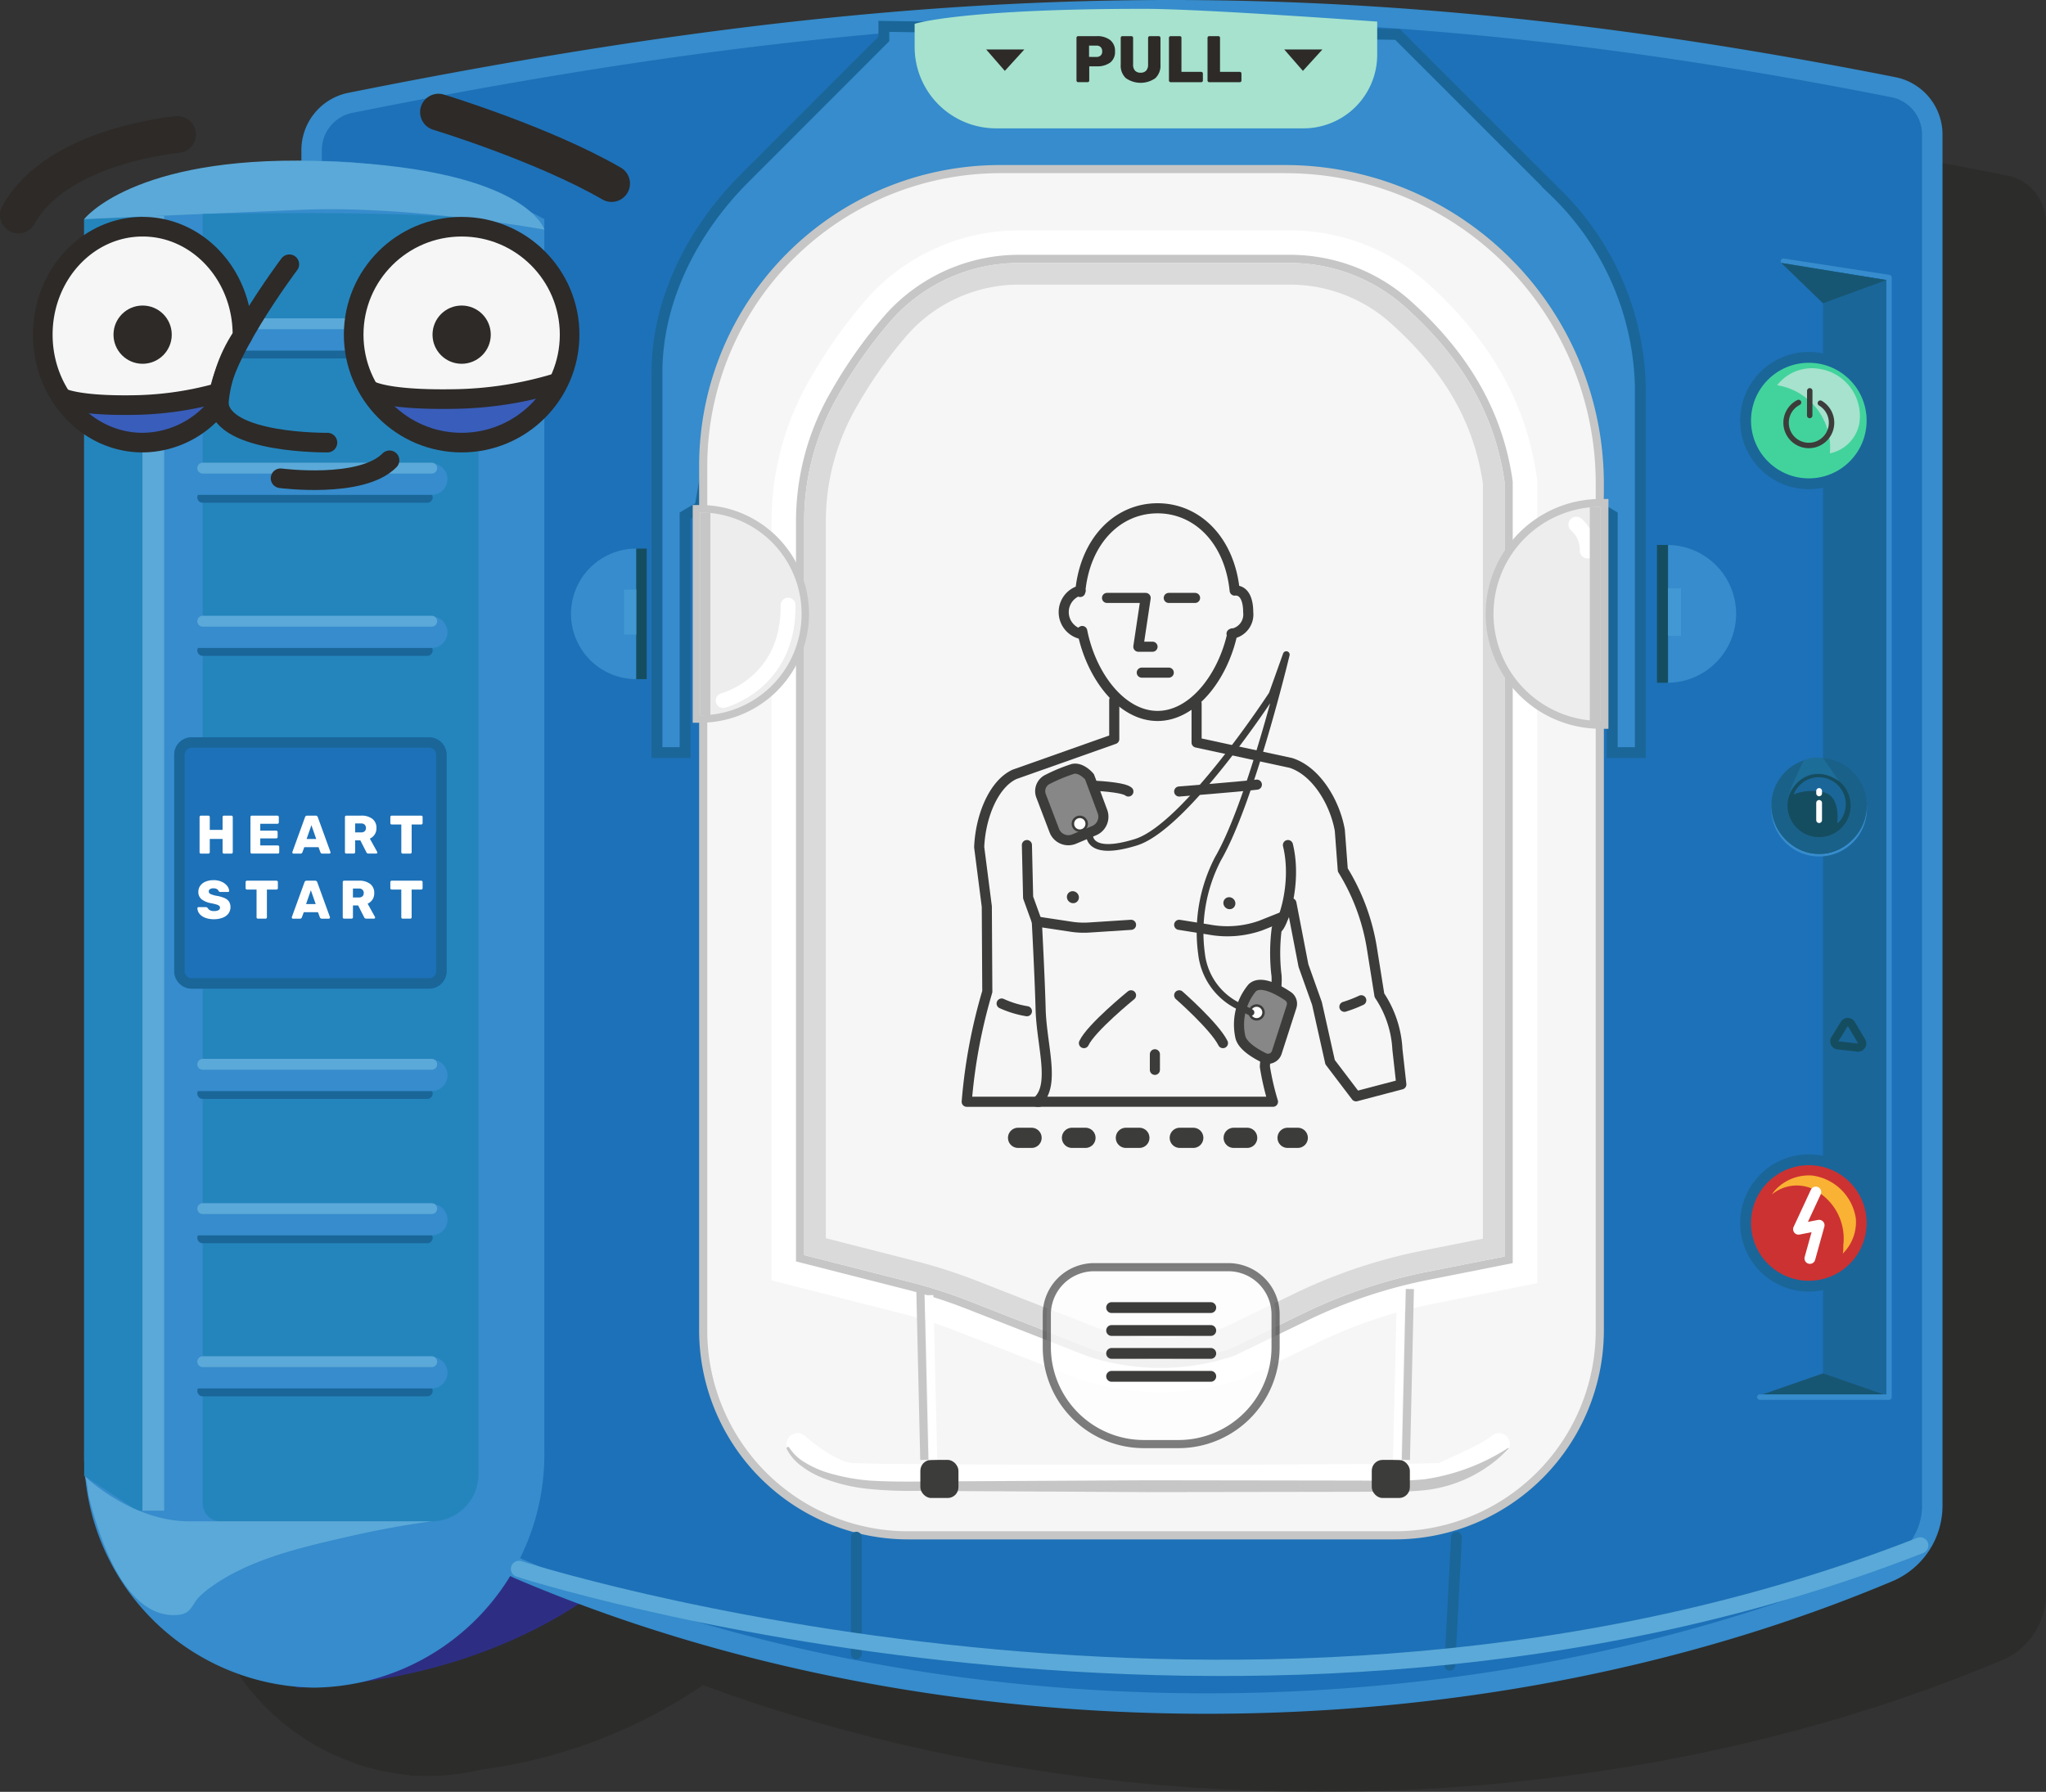 <svg xmlns="http://www.w3.org/2000/svg" xmlns:xlink="http://www.w3.org/1999/xlink" viewBox="0 0 172.329 150.945"><rect x="0" y="0" width="172.329" height="150.945" fill="#333333" stroke="none"/><defs><style>.a,.j,.t,.u{fill:#f6f6f6;}.a,.aw,.ax,.az,.ba{stroke:#2d2a28;}.a,.ab,.ap,.ar,.as,.at,.aw,.ax,.az,.ba,.i,.p,.t,.u,.y{stroke-miterlimit:10;}.a,.aw,.ax,.ba{stroke-width:1.652px;}.b{fill:#1d1d1b;opacity:0.32;}.c{fill:#2d2e83;}.aq,.d{fill:#1d71b8;}.as,.d,.f{stroke:#368ccc;}.ac,.ad,.af,.ag,.ah,.al,.am,.ar,.as,.at,.au,.az,.ba,.d,.f,.q,.r,.v,.w,.x{stroke-linecap:round;}.ac,.ad,.af,.ag,.ah,.al,.am,.au,.d,.f,.q,.r,.v,.w,.x{stroke-linejoin:round;}.d{stroke-width:1.723px;}.e,.i{fill:#368ccc;}.ac,.ad,.af,.ag,.ah,.al,.am,.ap,.ar,.as,.at,.au,.ax,.az,.ba,.f,.r,.v,.x{fill:none;}.ac,.f{stroke-width:0.457px;}.g{fill:#1a6699;}.h{fill:#175672;}.ab,.ag,.ar,.i,.y{stroke:#1a6699;}.ab,.af,.ag,.ar,.at,.i,.q,.y{stroke-width:0.914px;}.k{fill:#c6c6c6;}.l{fill:#dadada;}.m,.p,.q{fill:#fff;}.n{fill:#a6e2ce;}.o{fill:#2d2a28;}.p{fill-opacity:0.75;stroke-opacity:0.66;}.ac,.ah,.p,.q,.v,.w,.x{stroke:#3c3c3b;}.p,.t,.u{stroke-width:0.685px;}.ad,.af,.al,.am,.r,.u{stroke:#fff;}.ap,.r{stroke-width:1.827px;}.s{fill:#3c3c3b;}.t{stroke:#c6c6c6;}.v,.w{stroke-width:0.851px;}.w{fill:#878787;}.x{stroke-width:0.567px;}.y{fill:#cc3232;}.z{fill:#1a6189;}.aa{fill:#154d60;}.ab{fill:#42d39c;}.ad{stroke-width:0.486px;}.ae{fill:#f9b233;}.ah{stroke-width:1.702px;stroke-dasharray:1.135 3.405;}.ai{fill:#1d6d99;}.aj{fill:#4298d3;}.ak{fill:#ededed;}.al{stroke-width:1.251px;}.am{stroke-width:1.321px;}.an{fill:#2485bc;}.ao{fill:#5ba9d8;}.ap,.at,.au{stroke:#5ba9d8;}.as{stroke-width:2.652px;}.au{stroke-width:1.371px;}.av{clip-path:url(#a);}.aw{fill:#395dba;}.ay{clip-path:url(#b);}.az{stroke-width:3.097px;}</style><clipPath id="a"><circle class="a" cx="38.883" cy="28.192" r="9.094"/></clipPath><clipPath id="b"><path class="a" d="M20.421,28.192c0-5.022-3.764-9.094-8.408-9.094s-8.408,4.071-8.408,9.094,3.764,9.094,8.408,9.094a8.147,8.147,0,0,0,6.397-3.193,11.928,11.928,0,0,1,2.01-5.775C20.442,28.283,20.421,28.234,20.421,28.192Z"/></clipPath></defs><path class="b" d="M169.161,14.806c-47.715-9.457-82.466-8.244-130.191,1.322a4.068,4.068,0,0,0-3.144,4.06V20.998a40.782,40.782,0,0,0-19.158,4.901h-0V129.734a19.677,19.677,0,0,0,17.886,19.811v.065c.178-.006.348-.018.524-.025q.483.024.971.025h0a18.961,18.961,0,0,0,4.429-.528,43.334,43.334,0,0,0,18.742-7.128c34.273,12.666,76.123,11.953,109.541-2.158a6.057,6.057,0,0,0,3.567-5.627V18.87A4.07,4.07,0,0,0,169.161,14.806Z"/><path class="c" d="M51.852,132.755s-9.085,8.823-26.878,9.414V128.157H55.62Z"/><path class="d" d="M29.391,8.688a4.068,4.068,0,0,0-3.144,4.06l0,4.921h0a1.331,1.331,0,0,1,1.287,1.214q6.414,54.187,12.659,108.396a6.009,6.009,0,0,0,3.523,4.888c35.279,15.059,80.098,15.124,115.467.189a6.057,6.057,0,0,0,3.567-5.627V11.43a4.07,4.07,0,0,0-3.168-4.063C111.867-2.091,77.116-.878,29.391,8.688Z"/><path class="e" d="M26.469,142.169h0A19.633,19.633,0,0,1,7.088,122.294V18.459l0,0a40.72,40.72,0,0,1,38.761,0l0,0V122.294A19.633,19.633,0,0,1,26.469,142.169Z"/><polyline class="f" points="159.106 117.694 159.106 23.379 150.214 22.003"/><polygon class="g" points="150.037 22.15 158.875 23.593 158.875 117.547 148.225 117.547 153.55 116.566 153.55 25.546 150.037 22.15"/><polygon class="h" points="148.225 117.547 153.55 115.693 158.875 117.547 148.225 117.547"/><polygon class="h" points="158.875 23.593 153.55 25.546 150.037 22.15 158.875 23.593"/><line class="f" x1="148.225" y1="117.694" x2="158.991" y2="117.694"/><path class="i" d="M138.16,32.525V63.4h-2.366V43.435l-.978-.576-.411-2.129a26.143,26.143,0,0,0-26.141-26.142H84.196a24.7,24.7,0,0,0-24.625,24.625l-.599,3.481-1.27.74V63.4H55.335V31.383c0-6.14,3.039-12.025,7.379-16.365L74.446,3.277V2.221l43.264.681h0l13.258,13.258A23.553,23.553,0,0,1,138.16,32.525Z"/><path class="j" d="M76.493,129.339a17.285,17.285,0,0,1-17.266-17.266V39.214A24.996,24.996,0,0,1,84.195,14.246h24.067a26.514,26.514,0,0,1,26.484,26.484v71.343a17.285,17.285,0,0,1-17.265,17.266Z"/><path class="k" d="M108.263,14.589a26.143,26.143,0,0,1,26.141,26.142V112.074a16.92,16.92,0,0,1-16.922,16.922H76.493A16.92,16.92,0,0,1,59.571,112.074V39.213a24.7,24.7,0,0,1,24.625-24.625h24.067m0-.685H84.196a25.339,25.339,0,0,0-25.31,25.31V112.074A17.627,17.627,0,0,0,76.493,129.681h40.989a17.627,17.627,0,0,0,17.607-17.607V40.73a26.857,26.857,0,0,0-26.827-26.827Z"/><path class="j" d="M97.721,113.635a17.899,17.899,0,0,1-5.565-.886l-10.181-3.988a43.882,43.882,0,0,0-5.151-1.658l-8.179-2.082V43.922a20.21,20.21,0,0,1,2.728-10.129,37.741,37.741,0,0,1,4.525-6.365,13.477,13.477,0,0,1,10.004-4.363h22.747a13.645,13.645,0,0,1,9.13,3.507c4.703,4.228,7.259,8.708,8.036,14.097v64.428l-5.829,1.157a43.689,43.689,0,0,0-10.503,3.516l-6.112,2.952A17.884,17.884,0,0,1,97.721,113.635Z"/><path class="l" d="M85.901,22.15v1.827l22.747,0a12.73,12.73,0,0,1,8.519,3.273c4.517,4.059,6.977,8.347,7.734,13.483v63.612l-5.094,1.011a44.642,44.642,0,0,0-10.722,3.589l-6.059,2.927a17.011,17.011,0,0,1-10.539.023l-10.179-3.986a44.769,44.769,0,0,0-5.26-1.692L69.558,104.31V43.922a19.295,19.295,0,0,1,2.604-9.671,36.889,36.889,0,0,1,4.412-6.211,12.564,12.564,0,0,1,9.327-4.063V22.15m0,0A14.384,14.384,0,0,0,75.219,26.814a39.176,39.176,0,0,0-4.638,6.52A21.091,21.091,0,0,0,67.73,43.922v61.808l8.867,2.258a42.771,42.771,0,0,1,5.044,1.623l10.229,4.006a18.84,18.84,0,0,0,11.844-.048l6.165-2.979a42.786,42.786,0,0,1,10.283-3.442l6.565-1.303V40.602c-.957-6.759-4.6-11.35-8.34-14.711a14.571,14.571,0,0,0-9.74-3.742l-22.747,0Z"/><path class="m" d="M85.901,22.15l22.747,0a14.571,14.571,0,0,1,9.74,3.742c3.74,3.361,7.383,7.952,8.34,14.711v65.244l-6.565,1.303a42.786,42.786,0,0,0-10.283,3.442l-6.165,2.979a18.84,18.84,0,0,1-11.844.048l-10.229-4.006a42.771,42.771,0,0,0-5.044-1.623l-8.867-2.258V43.922a21.091,21.091,0,0,1,2.851-10.588A39.176,39.176,0,0,1,75.219,26.814,14.384,14.384,0,0,1,85.901,22.15m0-2.741a17.14,17.14,0,0,0-12.714,5.566,41.406,41.406,0,0,0-4.976,6.983A23.87,23.87,0,0,0,64.989,43.922v63.939l2.065.526,8.867,2.258a40.161,40.161,0,0,1,4.721,1.519l10.23,4.006.073.029.075.024a21.58,21.58,0,0,0,13.567-.054l.164-.055.156-.075,6.165-2.979a40.069,40.069,0,0,1,9.624-3.221l6.565-1.303,2.208-.438V40.409l-.027-.191c-.882-6.228-3.898-11.581-9.221-16.365a17.291,17.291,0,0,0-11.573-4.444l-22.747,0Z"/><path class="k" d="M85.901,22.15l22.747,0a14.571,14.571,0,0,1,9.74,3.742c3.74,3.361,7.383,7.952,8.34,14.711v65.244l-6.565,1.303a42.786,42.786,0,0,0-10.283,3.442l-6.165,2.979a18.84,18.84,0,0,1-11.844.048l-10.229-4.006a42.771,42.771,0,0,0-5.044-1.623l-8.867-2.258V43.922a21.091,21.091,0,0,1,2.851-10.588A39.176,39.176,0,0,1,75.219,26.814,14.384,14.384,0,0,1,85.901,22.15m0-.685a15.081,15.081,0,0,0-11.19,4.89,39.372,39.372,0,0,0-4.722,6.636A21.812,21.812,0,0,0,67.045,43.922v62.341l.516.131,8.867,2.258a42.236,42.236,0,0,1,4.963,1.597l10.229,4.006a19.514,19.514,0,0,0,12.312-.036l.041-.014.039-.019,6.165-2.979a42.126,42.126,0,0,1,10.118-3.387l6.565-1.303.552-.11V40.554l-.007-.048c-.811-5.729-3.611-10.677-8.56-15.124a15.239,15.239,0,0,0-10.199-3.917l-22.747,0Z"/><path class="n" d="M109.792,10.812H83.894a6.857,6.857,0,0,1-6.857-6.857V2.009S80.818.744,96.394.744c4.87,0,19.605,1.076,19.605,1.076V4.606A6.206,6.206,0,0,1,109.792,10.812Z"/><path class="o" d="M90.712,6.88a.133.133,0,0,1-.042-.097V3.191a.146.146,0,0,1,.039-.103.13.13,0,0,1,.1-.042h1.566a1.768,1.768,0,0,1,1.13.327,1.152,1.152,0,0,1,.409.957,1.115,1.115,0,0,1-.409.944,1.827,1.827,0,0,1-1.13.312H91.744V6.783a.134.134,0,0,1-.039.097.127.127,0,0,1-.1.042h-.797A.13.13,0,0,1,90.712,6.88Zm1.636-2.084a.511.511,0,0,0,.357-.118.458.458,0,0,0,.13-.352.502.502,0,0,0-.119-.349.469.469,0,0,0-.368-.134h-.62v.952Z"/><path class="o" d="M94.842,6.596a1.425,1.425,0,0,1-.446-1.146V3.191a.146.146,0,0,1,.039-.103.128.128,0,0,1,.1-.042h.759a.142.142,0,0,1,.144.145V5.438a.723.723,0,0,0,.163.515.616.616,0,0,0,.468.172.609.609,0,0,0,.468-.175.721.721,0,0,0,.163-.512V3.191a.14.14,0,0,1,.042-.103.136.136,0,0,1,.103-.042h.753a.142.142,0,0,1,.144.145V5.449a1.433,1.433,0,0,1-.442,1.146,2.164,2.164,0,0,1-2.455,0Z"/><path class="o" d="M98.5,6.88a.133.133,0,0,1-.042-.097V3.185a.13.13,0,0,1,.042-.1.138.138,0,0,1,.097-.039h.775a.139.139,0,0,1,.1.039.135.135,0,0,1,.038.1V6.053h1.661a.142.142,0,0,1,.144.144v.587a.13.13,0,0,1-.041.1.145.145,0,0,1-.103.039H98.597A.13.13,0,0,1,98.5,6.88Z"/><path class="o" d="M101.749,6.88a.133.133,0,0,1-.042-.097V3.185a.13.13,0,0,1,.042-.1.138.138,0,0,1,.097-.039h.775a.139.139,0,0,1,.1.039.135.135,0,0,1,.038.1V6.053h1.661a.142.142,0,0,1,.144.144v.587a.13.13,0,0,1-.041.1.145.145,0,0,1-.103.039h-2.574A.13.13,0,0,1,101.749,6.88Z"/><polygon class="o" points="108.171 4.17 111.381 4.17 109.74 5.971 108.171 4.17"/><polygon class="o" points="83.065 4.17 86.275 4.17 84.634 5.971 83.065 4.17"/><path class="p" d="M92.159,106.748h11.291a3.989,3.989,0,0,1,3.989,3.989v2.736a8.178,8.178,0,0,1-8.178,8.178H96.348a8.178,8.178,0,0,1-8.178-8.178v-2.736A3.989,3.989,0,0,1,92.159,106.748Z"/><line class="q" x1="93.629" y1="110.153" x2="101.979" y2="110.153"/><line class="q" x1="93.629" y1="112.083" x2="101.979" y2="112.083"/><line class="q" x1="93.629" y1="114.013" x2="101.979" y2="114.013"/><line class="q" x1="93.629" y1="115.943" x2="101.979" y2="115.943"/><path class="r" d="M67.173,121.652s2.506,2.267,4.416,2.506,49.708.179,49.887,0,3.7-1.55,4.774-2.506"/><path class="r" d="M67.173,121.652s2.506,2.267,4.416,2.506,49.708.179,49.887,0,3.7-1.55,4.774-2.506"/><path class="k" d="M66.493,121.974a3.93,3.93,0,0,0,1.349,1.253,8.377,8.377,0,0,0,1.714.785,16.913,16.913,0,0,0,3.735.716c2.536.159,5.162.04,7.751.056l15.578-.084,15.578.022,3.894.008a30.558,30.558,0,0,0,3.83-.107,17.59,17.59,0,0,0,7.08-2.631l.004-.002a.038.038,0,0,1,.053.012.038.038,0,0,1-.004.046,11.475,11.475,0,0,1-7.015,3.485,31.304,31.304,0,0,1-3.949.133l-3.894.008-15.578.023-15.578-.084-3.895-.021a35.262,35.262,0,0,1-3.925-.158,14.555,14.555,0,0,1-3.86-.905,7.461,7.461,0,0,1-1.758-.954,4.189,4.189,0,0,1-1.339-1.508.122.122,0,0,1,.215-.115Z"/><rect class="s" x="77.519" y="122.984" width="3.209" height="3.209" rx="0.909"/><rect class="s" x="115.54" y="122.984" width="3.209" height="3.209" rx="0.909"/><line class="t" x1="77.851" y1="122.984" x2="77.519" y2="108.59"/><line class="u" x1="78.269" y1="109.106" x2="78.601" y2="122.984"/><line class="t" x1="118.416" y1="122.984" x2="118.749" y2="108.59"/><line class="u" x1="117.999" y1="109.106" x2="117.667" y2="122.984"/><path class="v" d="M104.062,49.743c-.023,0-.045.008-.067.009-.436-4.268-3.175-6.933-6.498-6.933-3.353,0-6.114,2.724-6.511,7.049-.153-.078.16-.125-.014-.125a1.894,1.894,0,0,0,0,3.645c.24,0-.015-.088.182-.231.739,3.754,3.294,7.155,6.343,7.155,2.996,0,5.518-3.304,6.305-6.958.084.021-.138.035-.049.035a1.648,1.648,0,0,0,1.38-1.823C105.132,50.559,104.824,49.743,104.062,49.743Z"/><polyline class="v" points="97.075 54.48 95.88 54.48 96.496 50.37 93.242 50.37"/><path class="v" d="M93.85,58.979v3.281l-8.4,2.973c-1.72.791-2.86,3.452-2.976,6.131l.642,5.003.042,7.168A45.569,45.569,0,0,0,81.424,92.814h6.099"/><path class="v" d="M86.494,71.19l.102,4.417.732,2.024s.255,4.785.32,7.361c.079,3.101,1.299,6.477-.304,7.821l19.875,0a21.931,21.931,0,0,1-.68-2.945c-.032-.736,1.213-6.441.957-7.867a16.157,16.157,0,0,1,.039-3.771c.43-.081,1.756-3.716.944-7.041"/><path class="v" d="M87.327,77.631l2.919.441a6.919,6.919,0,0,0,1.479.064l3.538-.229"/><path class="v" d="M108.118,77.199l-1.933.771a8.421,8.421,0,0,1-4.354.338l-2.512-.4"/><ellipse class="s" cx="90.367" cy="75.581" rx="0.495" ry="0.517" transform="translate(-26.855 87.309) rotate(-45.622)"/><ellipse class="s" cx="103.547" cy="76.087" rx="0.495" ry="0.517" transform="translate(-23.255 96.881) rotate(-45.622)"/><path class="v" d="M100.786,59.261v3.292l7.95,1.718c2.189.712,3.721,3.414,4.114,5.683l.25,3.332a17.91,17.91,0,0,1,2.464,6.672l.621,3.888h0a9.029,9.029,0,0,1,1.516,4.56l.329,2.946L114.217,92.355l-2.187-2.878-1.104-4.94-1.139-3.193-1.015-5.258"/><path class="v" d="M95.264,83.845s-3.355,2.726-3.968,4.029"/><path class="v" d="M99.32,83.845s2.976,2.607,3.687,4.029"/><line class="v" x1="97.273" y1="88.813" x2="97.273" y2="90.126"/><path class="v" d="M113.236,84.812a10.744,10.744,0,0,0,1.419-.549"/><path class="v" d="M84.366,84.538a8.31,8.31,0,0,0,2.128.648"/><path class="v" d="M89.265,66.099s5.11,0,5.776.578"/><path class="v" d="M99.32,66.677s4.911-.385,6.542-.578"/><line class="v" x1="98.442" y1="50.37" x2="100.657" y2="50.37"/><line class="v" x1="96.169" y1="56.663" x2="98.442" y2="56.663"/><path class="w" d="M105.473,83.214a4.855,4.855,0,0,0-.995,4.167c.193.734,1.226,1.362,1.982,1.732a.774.774,0,0,0,1.08-.457l1.244-3.858a.771.771,0,0,0-.302-.879C107.71,83.398,106.197,82.536,105.473,83.214Z"/><path class="w" d="M87.685,67.039a1.1,1.1,0,0,1,.552-1.385,14.316,14.316,0,0,1,2.13-.881c.729-.156,1.399.663,1.399.663l1.09,2.925a1.267,1.267,0,0,1-.696,1.611l-1.685.71a1.267,1.267,0,0,1-1.676-.717Z"/><circle class="m" cx="105.843" cy="85.289" r="0.581"/><path class="s" d="M105.842,84.812a.477.477,0,1,1-.477.477.477.477,0,0,1,.477-.477m0-.209a.685.685,0,1,0,.685.685.686.686,0,0,0-.685-.685Z"/><path class="m" d="M90.947,69.976a.582.582,0,1,1,.582-.582A.582.582,0,0,1,90.947,69.976Z"/><path class="s" d="M90.948,68.918a.477.477,0,1,1-.477.477.477.477,0,0,1,.477-.477m0-.209a.685.685,0,1,0,.685.685.686.686,0,0,0-.685-.685Z"/><path class="x" d="M105.366,85.289l-1.108-.564a5.594,5.594,0,0,1-3.056-4.382,13.419,13.419,0,0,1,1.389-8.008c2.789-4.81,5.749-17.189,5.749-17.189l-1.195,3.342S99.874,69.655,95.666,70.954s-3.896-.736-3.896-.736"/><circle class="y" cx="152.352" cy="103.025" r="5.325"/><path class="e" d="M153.219,64.309a3.813,3.813,0,1,1-3.813,3.813,3.813,3.813,0,0,1,3.813-3.813m0-.214a4.027,4.027,0,1,0,4.027,4.027,4.031,4.031,0,0,0-4.027-4.027Z"/><circle class="h" cx="153.219" cy="68.122" r="3.813"/><path class="z" d="M153.219,65.208a2.654,2.654,0,1,1-2.654,2.654,2.654,2.654,0,0,1,2.654-2.654m0-1.371a4.025,4.025,0,1,0,4.025,4.025,4.029,4.029,0,0,0-4.025-4.025Z"/><circle class="aa" cx="153.219" cy="67.862" r="2.654"/><circle class="ab" cx="152.352" cy="35.43" r="5.325"/><path class="n" d="M149.688,32.452a3.694,3.694,0,0,1,3.483-1.388,4.018,4.018,0,0,1,3.428,4.651,3.19,3.19,0,0,1-2.476,2.478A5.31,5.31,0,0,0,149.688,32.452Z"/><path class="ac" d="M151.485,33.905a1.915,1.915,0,1,0,1.838.057"/><line class="ac" x1="152.432" y1="32.923" x2="152.426" y2="35.004"/><path class="g" d="M151.063,66.932c.03-.016.074-.17.09-.202a2.341,2.341,0,0,1,.325-.469,2.269,2.269,0,0,1,3.591,2.762,1.379,1.379,0,0,1-.149.193c-.026.027-.174.125-.178.152,0-0.0.347-2.342-1.192-2.635A4.083,4.083,0,0,0,151.063,66.932Z"/><line class="ad" x1="153.219" y1="67.636" x2="153.219" y2="69.09"/><line class="ad" x1="153.219" y1="66.834" x2="153.219" y2="66.633"/><path class="ae" d="M149.59,100.182a3.857,3.857,0,0,1,3.06-1.152,4.287,4.287,0,0,1,3.663,3.621,3.743,3.743,0,0,1-1.137,2.99c.104-.091.075-.625.081-.747a4.639,4.639,0,0,0-2.792-4.826,3.285,3.285,0,0,0-3.223.555A2.919,2.919,0,0,1,149.59,100.182Z"/><polyline class="af" points="152.94 100.418 151.485 103.551 153.219 103.215 152.443 106.012"/><line class="ag" x1="122.677" y1="129.495" x2="122.115" y2="140.286"/><line class="ag" x1="72.128" y1="129.495" x2="72.128" y2="139.329"/><path class="aa" d="M155.636,86.436l.873,1.469-1.669-.184.796-1.286m0-.685a.685.685,0,0,0-.583.325l-.796,1.286a.685.685,0,0,0,.508,1.042l1.669.184a.678.678,0,0,0,.075.004.685.685,0,0,0,.589-1.035l-.873-1.469a.685.685,0,0,0-.583-.335l-.006-0Z"/><path class="ah" d="M85.75,95.852h23.557"/><path class="ai" d="M153.561,63.865l1.326,1.935s-2.738-2.101-4.322,1.375a31.786,31.786,0,0,1,1.368-3.117A2.756,2.756,0,0,1,153.561,63.865Z"/><path class="e" d="M48.094,51.713a5.498,5.498,0,0,1,5.498-5.498V57.211A5.498,5.498,0,0,1,48.094,51.713Z"/><rect class="aa" x="53.592" y="46.215" width="0.88" height="10.996"/><rect class="aj" x="52.561" y="49.662" width="1.032" height="3.796"/><path class="ak" d="M58.659,60.569V42.856h.312a8.856,8.856,0,1,1,0,17.713Z"/><path class="k" d="M58.971,43.169a8.544,8.544,0,1,1,0,17.088V43.169m0-.625h-.625V60.883h.625a9.169,9.169,0,1,0,0-18.339Z"/><path class="al" d="M60.911,59.011s5.55-1.408,5.467-8.035"/><rect class="k" x="58.971" y="43.169" width="0.864" height="17.088"/><path class="ak" d="M134.813,61.062a9.349,9.349,0,0,1,0-18.698h.33V61.062Z"/><path class="k" d="M134.814,42.694V60.732a9.019,9.019,0,1,1,0-18.038m.66-.66h-.66a9.679,9.679,0,1,0,0,19.359h.66V42.034Z"/><path class="am" d="M132.766,44.19a2.812,2.812,0,0,1,.957,2.201"/><rect class="k" x="133.904" y="42.694" width="0.912" height="18.038"/><path class="an" d="M12.912,18.203V126.216a1.045,1.045,0,0,1-1.62.872l-4.203-2.773V18.459Z"/><path class="ao" d="M7.088,18.459s11.494-.51,18.375-.79c9.211-.374,20.386,1.675,20.386,1.675S44.38,14.008,26.469,13.551C11.167,13.16,7.088,18.459,7.088,18.459Z"/><path class="an" d="M17.076,126.653V18.022s17.668-.342,23.221.49v105.69a3.955,3.955,0,0,1-3.955,3.955H18.579A1.504,1.504,0,0,1,17.076,126.653Z"/><line class="ap" x1="12.912" y1="18.203" x2="12.912" y2="127.262"/><rect class="aq" x="14.673" y="62.113" width="22.945" height="21.171" rx="1.471"/><path class="g" d="M36.147,62.991a.594.594,0,0,1,.593.593V81.813a.594.594,0,0,1-.593.593H16.145a.594.594,0,0,1-.594-.593V63.584a.594.594,0,0,1,.594-.593H36.147m0-.878H16.145a1.471,1.471,0,0,0-1.471,1.471V81.813a1.471,1.471,0,0,0,1.471,1.471H36.147A1.471,1.471,0,0,0,37.618,81.813V63.584a1.471,1.471,0,0,0-1.471-1.471Z"/><line class="ar" x1="17.076" y1="29.74" x2="35.986" y2="29.74"/><line class="as" x1="15.928" y1="28.207" x2="36.364" y2="28.207"/><line class="at" x1="17.076" y1="27.278" x2="36.364" y2="27.278"/><line class="ar" x1="17.076" y1="41.896" x2="35.986" y2="41.896"/><line class="as" x1="15.928" y1="40.363" x2="36.364" y2="40.363"/><line class="at" x1="17.076" y1="39.435" x2="36.364" y2="39.435"/><line class="ar" x1="17.076" y1="54.792" x2="35.986" y2="54.792"/><line class="as" x1="15.928" y1="53.258" x2="36.364" y2="53.258"/><line class="at" x1="17.076" y1="52.33" x2="36.364" y2="52.33"/><line class="ar" x1="17.076" y1="92.12" x2="35.986" y2="92.12"/><line class="as" x1="15.928" y1="90.587" x2="36.364" y2="90.587"/><line class="at" x1="17.076" y1="89.659" x2="36.364" y2="89.659"/><line class="ar" x1="17.076" y1="104.276" x2="35.986" y2="104.276"/><line class="as" x1="15.928" y1="102.743" x2="36.364" y2="102.743"/><line class="at" x1="17.076" y1="101.815" x2="36.364" y2="101.815"/><line class="ar" x1="17.076" y1="117.172" x2="35.986" y2="117.172"/><line class="as" x1="15.928" y1="115.639" x2="36.364" y2="115.639"/><line class="at" x1="17.076" y1="114.71" x2="36.364" y2="114.71"/><path class="m" d="M16.842,71.876a.111.111,0,0,1-.032-.082V68.829a.121.121,0,0,1,.032-.085.109.109,0,0,1,.082-.034h.626a.117.117,0,0,1,.119.119v1.083h1.078V68.829a.117.117,0,0,1,.118-.119h.622a.117.117,0,0,1,.118.119v2.965a.106.106,0,0,1-.034.082.117.117,0,0,1-.084.032h-.622a.117.117,0,0,1-.084-.032.106.106,0,0,1-.034-.082V70.675H17.669v1.119a.109.109,0,0,1-.034.082.121.121,0,0,1-.085.032h-.626A.111.111,0,0,1,16.842,71.876Z"/><path class="m" d="M21.129,71.874a.111.111,0,0,1-.034-.08V68.829a.121.121,0,0,1,.032-.085.109.109,0,0,1,.082-.034h2.156a.117.117,0,0,1,.119.119v.452a.109.109,0,0,1-.034.082.121.121,0,0,1-.085.032H21.922v.58H23.265a.117.117,0,0,1,.119.119v.415a.116.116,0,0,1-.034.085.117.117,0,0,1-.085.034H21.922v.594H23.402a.117.117,0,0,1,.118.119v.452a.106.106,0,0,1-.034.082.117.117,0,0,1-.084.032H21.209A.113.113,0,0,1,21.129,71.874Z"/><path class="m" d="M24.651,71.879a.095.095,0,0,1-.03-.066.137.137,0,0,1,.005-.041l1.064-2.929a.178.178,0,0,1,.183-.133h.713a.178.178,0,0,1,.183.133l1.064,2.929a.137.137,0,0,1,.005.041.1.1,0,0,1-.096.096h-.594a.16.16,0,0,1-.156-.101l-.164-.443H25.631l-.164.443a.158.158,0,0,1-.155.101h-.594A.092.092,0,0,1,24.651,71.879Zm1.172-1.199h.813l-.407-1.165Z"/><path class="m" d="M29.087,71.874a.111.111,0,0,1-.034-.08V68.829a.121.121,0,0,1,.032-.085.109.109,0,0,1,.082-.034h1.257a1.468,1.468,0,0,1,.943.274.936.936,0,0,1,.34.772.963.963,0,0,1-.148.543.979.979,0,0,1-.409.348l.617,1.114a.12.12,0,0,1,.014.051.096.096,0,0,1-.027.066.09.09,0,0,1-.068.029h-.645a.192.192,0,0,1-.188-.123l-.502-.991H29.912v1a.109.109,0,0,1-.034.082.121.121,0,0,1-.085.032h-.626A.113.113,0,0,1,29.087,71.874Zm1.332-1.752a.416.416,0,0,0,.299-.099.355.355,0,0,0,.104-.271.38.38,0,0,0-.104-.279.402.402,0,0,0-.299-.104H29.912v.754Z"/><path class="m" d="M33.835,71.876a.106.106,0,0,1-.034-.082V69.455H32.996a.117.117,0,0,1-.084-.032.106.106,0,0,1-.034-.082V68.829a.117.117,0,0,1,.118-.119h2.48a.116.116,0,0,1,.085.034.119.119,0,0,1,.034.085v.512a.109.109,0,0,1-.034.082.118.118,0,0,1-.085.032H34.673v2.339a.109.109,0,0,1-.034.082.118.118,0,0,1-.085.032H33.919A.117.117,0,0,1,33.835,71.876Z"/><path class="m" d="M17.266,77.307a1.101,1.101,0,0,1-.471-.338.791.791,0,0,1-.169-.457.089.089,0,0,1,.029-.068.102.102,0,0,1,.071-.027h.607a.192.192,0,0,1,.089.018.321.321,0,0,1,.076.064.457.457,0,0,0,.185.181.687.687,0,0,0,.336.07.781.781,0,0,0,.379-.075.231.231,0,0,0,.133-.208.203.203,0,0,0-.068-.157.601.601,0,0,0-.22-.11c-.101-.031-.245-.067-.434-.107a1.876,1.876,0,0,1-.827-.333.779.779,0,0,1-.274-.64.848.848,0,0,1,.158-.505,1.02,1.02,0,0,1,.447-.345,1.714,1.714,0,0,1,.674-.124,1.621,1.621,0,0,1,.697.14,1.195,1.195,0,0,1,.452.348.736.736,0,0,1,.166.408.1.1,0,0,1-.027.071.089.089,0,0,1-.068.029h-.64a.177.177,0,0,1-.155-.082.283.283,0,0,0-.142-.162.56.56,0,0,0-.283-.066.549.549,0,0,0-.297.068.226.226,0,0,0-.105.201.229.229,0,0,0,.138.208,2.037,2.037,0,0,0,.512.153,2.897,2.897,0,0,1,.683.194.862.862,0,0,1,.375.301.931.931,0,0,1-.058,1.008,1.114,1.114,0,0,1-.493.35,2.018,2.018,0,0,1-.722.121A1.985,1.985,0,0,1,17.266,77.307Z"/><path class="m" d="M21.643,77.357a.106.106,0,0,1-.034-.082V74.936h-.805a.117.117,0,0,1-.084-.032.106.106,0,0,1-.034-.082v-.512a.117.117,0,0,1,.118-.119H23.285a.116.116,0,0,1,.085.034.119.119,0,0,1,.034.085v.512a.109.109,0,0,1-.034.082.118.118,0,0,1-.085.032H22.481v2.339a.109.109,0,0,1-.034.082.118.118,0,0,1-.085.032h-.635A.117.117,0,0,1,21.643,77.357Z"/><path class="m" d="M24.606,77.36a.095.095,0,0,1-.03-.066.137.137,0,0,1,.005-.041l1.064-2.929a.178.178,0,0,1,.183-.133h.713a.178.178,0,0,1,.183.133l1.064,2.929a.137.137,0,0,1,.005.041.1.1,0,0,1-.096.096h-.594a.16.16,0,0,1-.156-.101l-.164-.443H25.586l-.164.443a.158.158,0,0,1-.155.101H24.673A.092.092,0,0,1,24.606,77.36ZM25.778,76.161h.813l-.407-1.165Z"/><path class="m" d="M28.902,77.355a.111.111,0,0,1-.034-.08V74.31a.121.121,0,0,1,.032-.085.109.109,0,0,1,.082-.034h1.257a1.468,1.468,0,0,1,.943.274.936.936,0,0,1,.34.772.963.963,0,0,1-.148.543.979.979,0,0,1-.409.348l.617,1.114a.12.12,0,0,1,.014.051.096.096,0,0,1-.027.066.09.09,0,0,1-.068.029h-.645a.192.192,0,0,1-.188-.123l-.502-.991h-.438v1a.109.109,0,0,1-.034.082.121.121,0,0,1-.085.032h-.626A.113.113,0,0,1,28.902,77.355Zm1.332-1.752a.416.416,0,0,0,.299-.099.355.355,0,0,0,.104-.271.38.38,0,0,0-.104-.279.402.402,0,0,0-.299-.104h-.507v.754Z"/><path class="m" d="M33.834,77.357a.106.106,0,0,1-.034-.082V74.936H32.995a.117.117,0,0,1-.084-.032.106.106,0,0,1-.034-.082v-.512a.117.117,0,0,1,.118-.119h2.48a.116.116,0,0,1,.085.034.119.119,0,0,1,.034.085v.512a.109.109,0,0,1-.034.082.118.118,0,0,1-.085.032h-.804v2.339a.109.109,0,0,1-.034.082.118.118,0,0,1-.085.032h-.635A.117.117,0,0,1,33.834,77.357Z"/><path class="ao" d="M7.088,124.315s3.952,3.842,8.839,3.842h20.436c-2.459.325-4.907.801-7.324,1.355-3.799.871-8.076,1.872-11.287,4.196a7.627,7.627,0,0,0-.985.825c-.581.593-.658,1.369-1.637,1.492-3.363.422-5.35-3.338-6.364-5.897a32.404,32.404,0,0,1-1.271-3.999C7.409,125.787,7.349,124.56,7.088,124.315Z"/><path class="e" d="M146.229,51.713a5.804,5.804,0,0,0-5.804-5.804V57.517A5.804,5.804,0,0,0,146.229,51.713Z"/><rect class="aa" x="139.565" y="45.909" width="0.929" height="11.607"/><rect class="aj" x="140.494" y="49.548" width="1.089" height="4.007"/><path class="au" d="M43.715,132.167s61.934,20.014,118.021-1.98"/><circle class="j" cx="38.883" cy="28.192" r="9.094"/><g class="av"><circle class="o" cx="38.883" cy="28.192" r="2.453"/><path class="aw" d="M31.057,32.82s1.129.894,7.159.795A31.13,31.13,0,0,0,48.689,31.656V45.89H31.057Z"/></g><circle class="ax" cx="38.883" cy="28.192" r="9.094"/><path class="j" d="M20.421,28.192c0-5.022-3.764-9.094-8.408-9.094s-8.408,4.071-8.408,9.094,3.764,9.094,8.408,9.094a8.147,8.147,0,0,0,6.397-3.193,11.928,11.928,0,0,1,2.01-5.775C20.442,28.283,20.421,28.234,20.421,28.192Z"/><g class="ay"><circle class="o" cx="12.013" cy="28.192" r="2.453"/><path class="aw" d="M4.851,33.326s.94.894,6.515.795a27.906,27.906,0,0,0,9.787-1.959V46.396H4.851Z"/></g><path class="ax" d="M20.421,28.192c0-5.022-3.764-9.094-8.408-9.094s-8.408,4.071-8.408,9.094,3.764,9.094,8.408,9.094a8.147,8.147,0,0,0,6.397-3.193,11.928,11.928,0,0,1,2.01-5.775C20.442,28.283,20.421,28.234,20.421,28.192Z"/><path class="az" d="M36.933,9.446s8.767,2.659,14.58,6.015"/><path class="az" d="M14.951,11.333s-10.169.871-13.402,6.781"/><path class="ba" d="M27.58,37.286s-8.874.113-9.16-3.313,5.95-11.713,5.95-11.713"/><path class="ba" d="M23.631,40.289s6.814.894,9.178-1.513"/></svg>